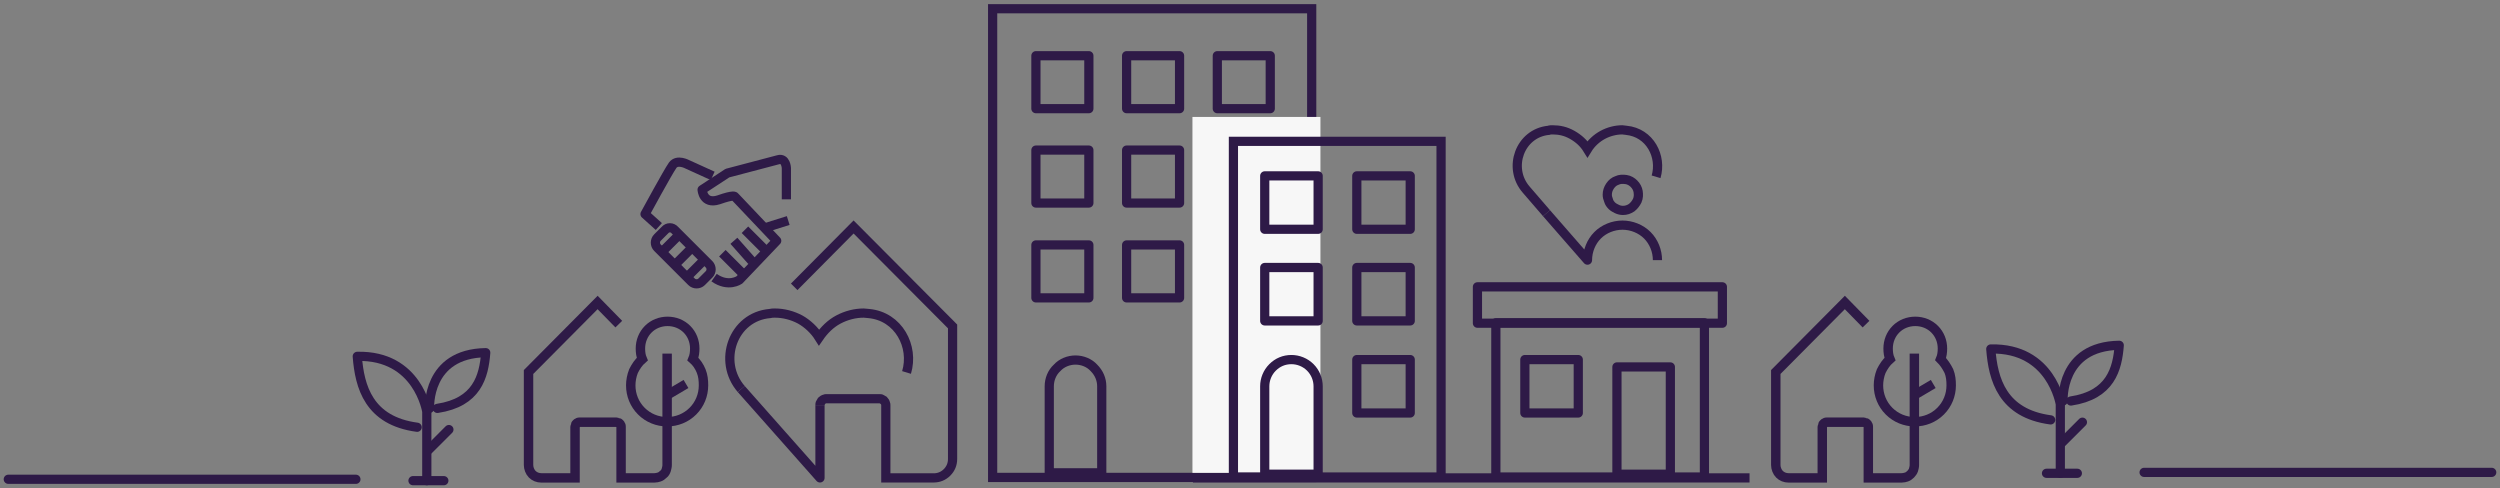 <?xml version="1.0" encoding="utf-8"?>
<!-- Generator: Adobe Illustrator 27.5.0, SVG Export Plug-In . SVG Version: 6.00 Build 0)  -->
<svg version="1.1" id="Layer_1" xmlns="http://www.w3.org/2000/svg" xmlns:xlink="http://www.w3.org/1999/xlink" x="0px" y="0px"
	 viewBox="0 0 543 106" style="enable-background:new 0 0 543 106;" xml:space="preserve">
<rect x="0" y="0" width="543" height="106" fill="#808080" stroke="none"/>
<style type="text/css">
	.st0{fill:none;stroke:#2E1A47;stroke-width:2;stroke-linecap:round;}
	.st1{fill:none;stroke:#2E1A47;stroke-width:2;stroke-linecap:round;stroke-linejoin:round;}
	.st2{fill:#F7F7F7;}
	.st3{fill:none;stroke:#2E1A47;stroke-width:2;}
	.st4{fill:none;stroke:#2E1A47;stroke-width:2.048;stroke-miterlimit:10;}
	.st5{fill:none;stroke:#2E1A47;stroke-width:2;stroke-miterlimit:10;}
	.st6{fill:none;stroke:#2E1A47;stroke-width:2;stroke-linejoin:round;}
</style>
<path class="st0" d="M215.6,1.9h69.3v101.8h-69.3V1.9z"/>
<path class="st1" d="M236.5,12.1h-11.5v11.5h11.5V12.1z"/>
<path class="st1" d="M256.2,12.1h-11.5v11.5h11.5V12.1z"/>
<path class="st1" d="M275.9,12.1h-11.5v11.5h11.5V12.1z"/>
<path class="st1" d="M233.6,78.2c1.5,0,3,0.6,4,1.7c1.1,1.1,1.7,2.5,1.7,4v18.8h-11.4V83.9c0-1.5,0.6-3,1.7-4
	C230.6,78.8,232.1,78.2,233.6,78.2L233.6,78.2z"/>
<path class="st1" d="M236.5,32.6h-11.5v11.5h11.5V32.6z"/>
<path class="st1" d="M256.2,32.6h-11.5v11.5h11.5V32.6z"/>
<path class="st1" d="M275.9,32.6h-11.5v11.5h11.5V32.6z"/>
<path class="st1" d="M236.5,53.2h-11.5v11.5h11.5V53.2z"/>
<path class="st1" d="M256.2,53.2h-11.5v11.5h11.5V53.2z"/>
<path class="st1" d="M275.9,53.2h-11.5v11.5h11.5V53.2z"/>
<path class="st2" d="M286.8,25.4H259v77.3h27.8V25.4z"/>
<path class="st0" d="M267.9,30.7H313v72.9h-45.1V30.7z"/>
<path class="st1" d="M370.2,70.1h-45.3v33.5h45.3V70.1z"/>
<path class="st1" d="M286.3,38.2h-11.6v11.6h11.6V38.2z"/>
<path class="st1" d="M306.3,38.2h-11.6v11.6h11.6V38.2z"/>
<path class="st1" d="M286.3,58.1h-11.6v11.6h11.6V58.1z"/>
<path class="st1" d="M306.3,58.1h-11.6v11.6h11.6V58.1z"/>
<path class="st1" d="M280.5,78.1c1.5,0,3,0.6,4.1,1.7c1.1,1.1,1.7,2.6,1.7,4.1l0,0V103h-11.6V83.9c0-1.5,0.6-3,1.7-4.1
	C277.5,78.7,278.9,78.1,280.5,78.1L280.5,78.1z"/>
<path class="st1" d="M306.3,78.1h-11.6v11.6h11.6V78.1z"/>
<path class="st1" d="M342.8,78.1h-11.6v11.6h11.6V78.1z"/>
<path class="st1" d="M362.8,79.7h-11.6V103h11.6V79.7z"/>
<path class="st1" d="M374.1,62.3h-53.2v7.9h53.2V62.3z"/>
<path class="st3" d="M259.1,103.8H380"/>
<path class="st4" d="M415.8,76.8V101c0,0.4-0.1,0.7-0.2,1.1c-0.1,0.3-0.4,0.7-0.6,0.9c-0.3,0.3-0.6,0.5-0.9,0.6
	c-0.3,0.1-0.7,0.2-1.1,0.2h-7.2V92.7c0-0.1,0-0.3-0.1-0.4c0-0.1-0.1-0.2-0.2-0.3c-0.1-0.1-0.2-0.2-0.3-0.2c-0.1,0-0.2-0.1-0.4-0.1
	h-8c-0.1,0-0.3,0-0.4,0.1c-0.1,0-0.2,0.1-0.3,0.2c-0.1,0.1-0.2,0.2-0.2,0.3c0,0.1-0.1,0.2-0.1,0.4v11.1h-7.3c-0.8,0-1.5-0.3-2-0.8
	c-0.5-0.5-0.8-1.3-0.8-2V80.8l15-15.1l4.6,4.7"/>
<path class="st4" d="M421.5,78c0.3-0.7,0.4-1.5,0.4-2.3c0-1.6-0.6-3.1-1.7-4.2c-1.1-1.1-2.6-1.7-4.2-1.7c-1.6,0-3.1,0.6-4.2,1.7
	c-1.1,1.1-1.7,2.6-1.7,4.2c0,0.8,0.1,1.6,0.4,2.3c-0.8,0.7-1.4,1.6-1.9,2.6c-0.4,1-0.6,2.1-0.6,3.1c0,2.1,0.8,4.1,2.3,5.6
	c1.5,1.5,3.5,2.3,5.6,2.3c2.1,0,4.1-0.8,5.6-2.3c1.5-1.5,2.3-3.5,2.3-5.6c0-1.1-0.1-2.1-0.5-3.1C422.8,79.6,422.2,78.7,421.5,78
	L421.5,78z"/>
<path class="st4" d="M416,85.7l3.9-2.3"/>
<path class="st5" d="M196.9,80.9c1.7-5.6-1.7-12.2-8.2-12.8c-0.4,0-0.7-0.1-1.1-0.1c-1.9,0-3.8,0.5-5.5,1.4
	c-1.7,0.9-3.1,2.3-4.2,3.9c-1-1.6-2.5-3-4.1-3.9c-1.7-0.9-3.6-1.4-5.5-1.4c-0.4,0-0.7,0-1.1,0.1c-8,0.7-11.4,10.4-6.2,16.4"/>
<path class="st5" d="M178.1,88c0-0.2,0-0.4,0.1-0.5c0.1-0.2,0.2-0.3,0.3-0.5c0.1-0.1,0.3-0.2,0.5-0.3c0.2-0.1,0.4-0.1,0.5-0.1H191
	c0.2,0,0.4,0,0.5,0.1c0.2,0.1,0.3,0.2,0.5,0.3c0.1,0.1,0.2,0.3,0.3,0.5c0.1,0.2,0.1,0.4,0.1,0.5v15.8h10.4c1.1,0,2.1-0.4,2.9-1.2
	c0.8-0.8,1.2-1.8,1.2-2.9V70.9l-21.5-21.6l-12.9,13"/>
<path class="st6" d="M161,84.5l17.1,19.3V88"/>
<path class="st4" d="M144.9,76.8V101c0,0.4-0.1,0.7-0.2,1.1c-0.1,0.3-0.3,0.7-0.6,0.9c-0.3,0.3-0.6,0.5-0.9,0.6
	c-0.3,0.1-0.7,0.2-1.1,0.2h-7.2V92.7c0-0.1,0-0.3-0.1-0.4c0-0.1-0.1-0.2-0.2-0.3c-0.1-0.1-0.2-0.2-0.3-0.2c-0.1,0-0.2-0.1-0.4-0.1
	h-8c-0.1,0-0.3,0-0.4,0.1c-0.1,0-0.2,0.1-0.3,0.2c-0.1,0.1-0.2,0.2-0.2,0.3c0,0.1-0.1,0.2-0.1,0.4v11.1h-7.3c-0.8,0-1.5-0.3-2-0.8
	c-0.5-0.5-0.8-1.3-0.8-2V80.8l15-15.1l4.6,4.7"/>
<path class="st4" d="M150.5,78c0.3-0.7,0.4-1.5,0.4-2.3c0-1.6-0.6-3.1-1.7-4.2c-1.1-1.1-2.6-1.7-4.2-1.7c-1.6,0-3.1,0.6-4.2,1.7
	c-1.1,1.1-1.7,2.6-1.7,4.2c0,0.8,0.1,1.6,0.4,2.3c-0.8,0.7-1.4,1.6-1.9,2.6c-0.4,1-0.6,2.1-0.6,3.1c0,2.1,0.8,4.1,2.3,5.6
	c1.5,1.5,3.5,2.3,5.6,2.3c2.1,0,4.1-0.8,5.6-2.3c1.5-1.5,2.3-3.5,2.3-5.6c0-1.1-0.1-2.1-0.5-3.1C151.9,79.6,151.3,78.7,150.5,78
	L150.5,78z"/>
<path class="st4" d="M145.1,85.7l3.9-2.3"/>
<path class="st1" d="M447.5,102.8v-15c0,0-1.9-12.3-15.1-12c0.5,6.6,2.5,14,13,15.4"/>
<path class="st1" d="M448.1,87.1c0,0-0.7-11.9,12.2-12.1c-0.4,5.2-1.9,10.8-10.5,12.1"/>
<path class="st1" d="M447.9,96.1l4.4-4.4"/>
<path class="st1" d="M444.5,102.8h6.7"/>
<path class="st1" d="M92.7,104.4v-15c0,0-1.9-12.3-15.1-12c0.5,6.6,2.5,14,13,15.4"/>
<path class="st1" d="M93.3,88.7c0,0-0.7-11.9,12.2-12.1c-0.4,5.2-1.9,10.8-10.5,12.1"/>
<path class="st1" d="M93.1,97.7l4.4-4.4"/>
<path class="st1" d="M89.7,104.4h6.7"/>
<path class="st0" d="M541.2,102.6h-75.5"/>
<path class="st6" d="M349.1,42.3c0-0.7,0.2-1.3,0.6-1.9c0.4-0.6,0.9-1,1.5-1.2c0.6-0.3,1.3-0.3,2-0.2c0.7,0.1,1.3,0.5,1.7,0.9
	c0.5,0.5,0.8,1.1,0.9,1.7c0.1,0.7,0.1,1.3-0.2,2c-0.3,0.6-0.7,1.1-1.2,1.5c-0.6,0.4-1.2,0.6-1.9,0.6c-0.4,0-0.9-0.1-1.3-0.3
	c-0.4-0.2-0.8-0.4-1.1-0.7c-0.3-0.3-0.6-0.7-0.7-1.1C349.2,43.1,349.1,42.7,349.1,42.3L349.1,42.3z"/>
<path class="st5" d="M359.7,38.4c1.3-4.4-1.3-9.6-6.5-10.1c-0.3,0-0.6-0.1-0.8-0.1c-1.5,0-3,0.4-4.3,1.1c-1.3,0.7-2.5,1.8-3.3,3.1
	c-0.8-1.3-1.9-2.3-3.3-3.1s-2.8-1.1-4.3-1.1c-0.3,0-0.6,0-0.8,0.1c-6.3,0.6-9,8.2-4.9,12.9l4.4,5.1"/>
<path class="st6" d="M335.9,46.3l8.9,10.2c0-2,0.8-4,2.2-5.4c1.4-1.4,3.4-2.2,5.4-2.2s4,0.8,5.4,2.2c1.4,1.4,2.2,3.4,2.2,5.4"/>
<path class="st6" d="M170.8,43.3v-6.8c0,0-0.1-2.3-1.8-1.8c-1.6,0.4-11,2.9-11,2.9l-5.5,3.6c0,0,0.2,3.3,3.6,2.2
	c3.4-1.2,3.5-0.7,3.5-0.7l9.1,9.6l-8.1,8.5c0,0-2.4,1.7-5.5-0.5"/>
<path class="st6" d="M154.8,38.2l-5.5-2.5c0,0-2.2-1.2-3.2,0.2c-1,1.4-6,10.6-6,10.6l3,2.7"/>
<path class="st6" d="M144.4,50l-1.6,1.6c-0.6,0.6-0.6,1.6,0,2.2l7.4,7.4c0.6,0.6,1.6,0.6,2.2,0l1.6-1.6c0.6-0.6,0.6-1.6,0-2.2
	l-7.4-7.4C146,49.3,145,49.3,144.4,50z"/>
<path class="st6" d="M144,54.5l3.9-3.9"/>
<path class="st6" d="M146.9,57.2l3.9-3.9"/>
<path class="st6" d="M149.5,59.9l3.9-3.9"/>
<path class="st6" d="M156.9,55l4.3,4.3"/>
<path class="st6" d="M159.4,52.3l3.9,4.4"/>
<path class="st6" d="M161.8,49.9l4.4,4.4"/>
<path class="st6" d="M166.1,49.5l5.1-1.6"/>
<path class="st0" d="M77.3,104.1H1.8"/>
</svg>
